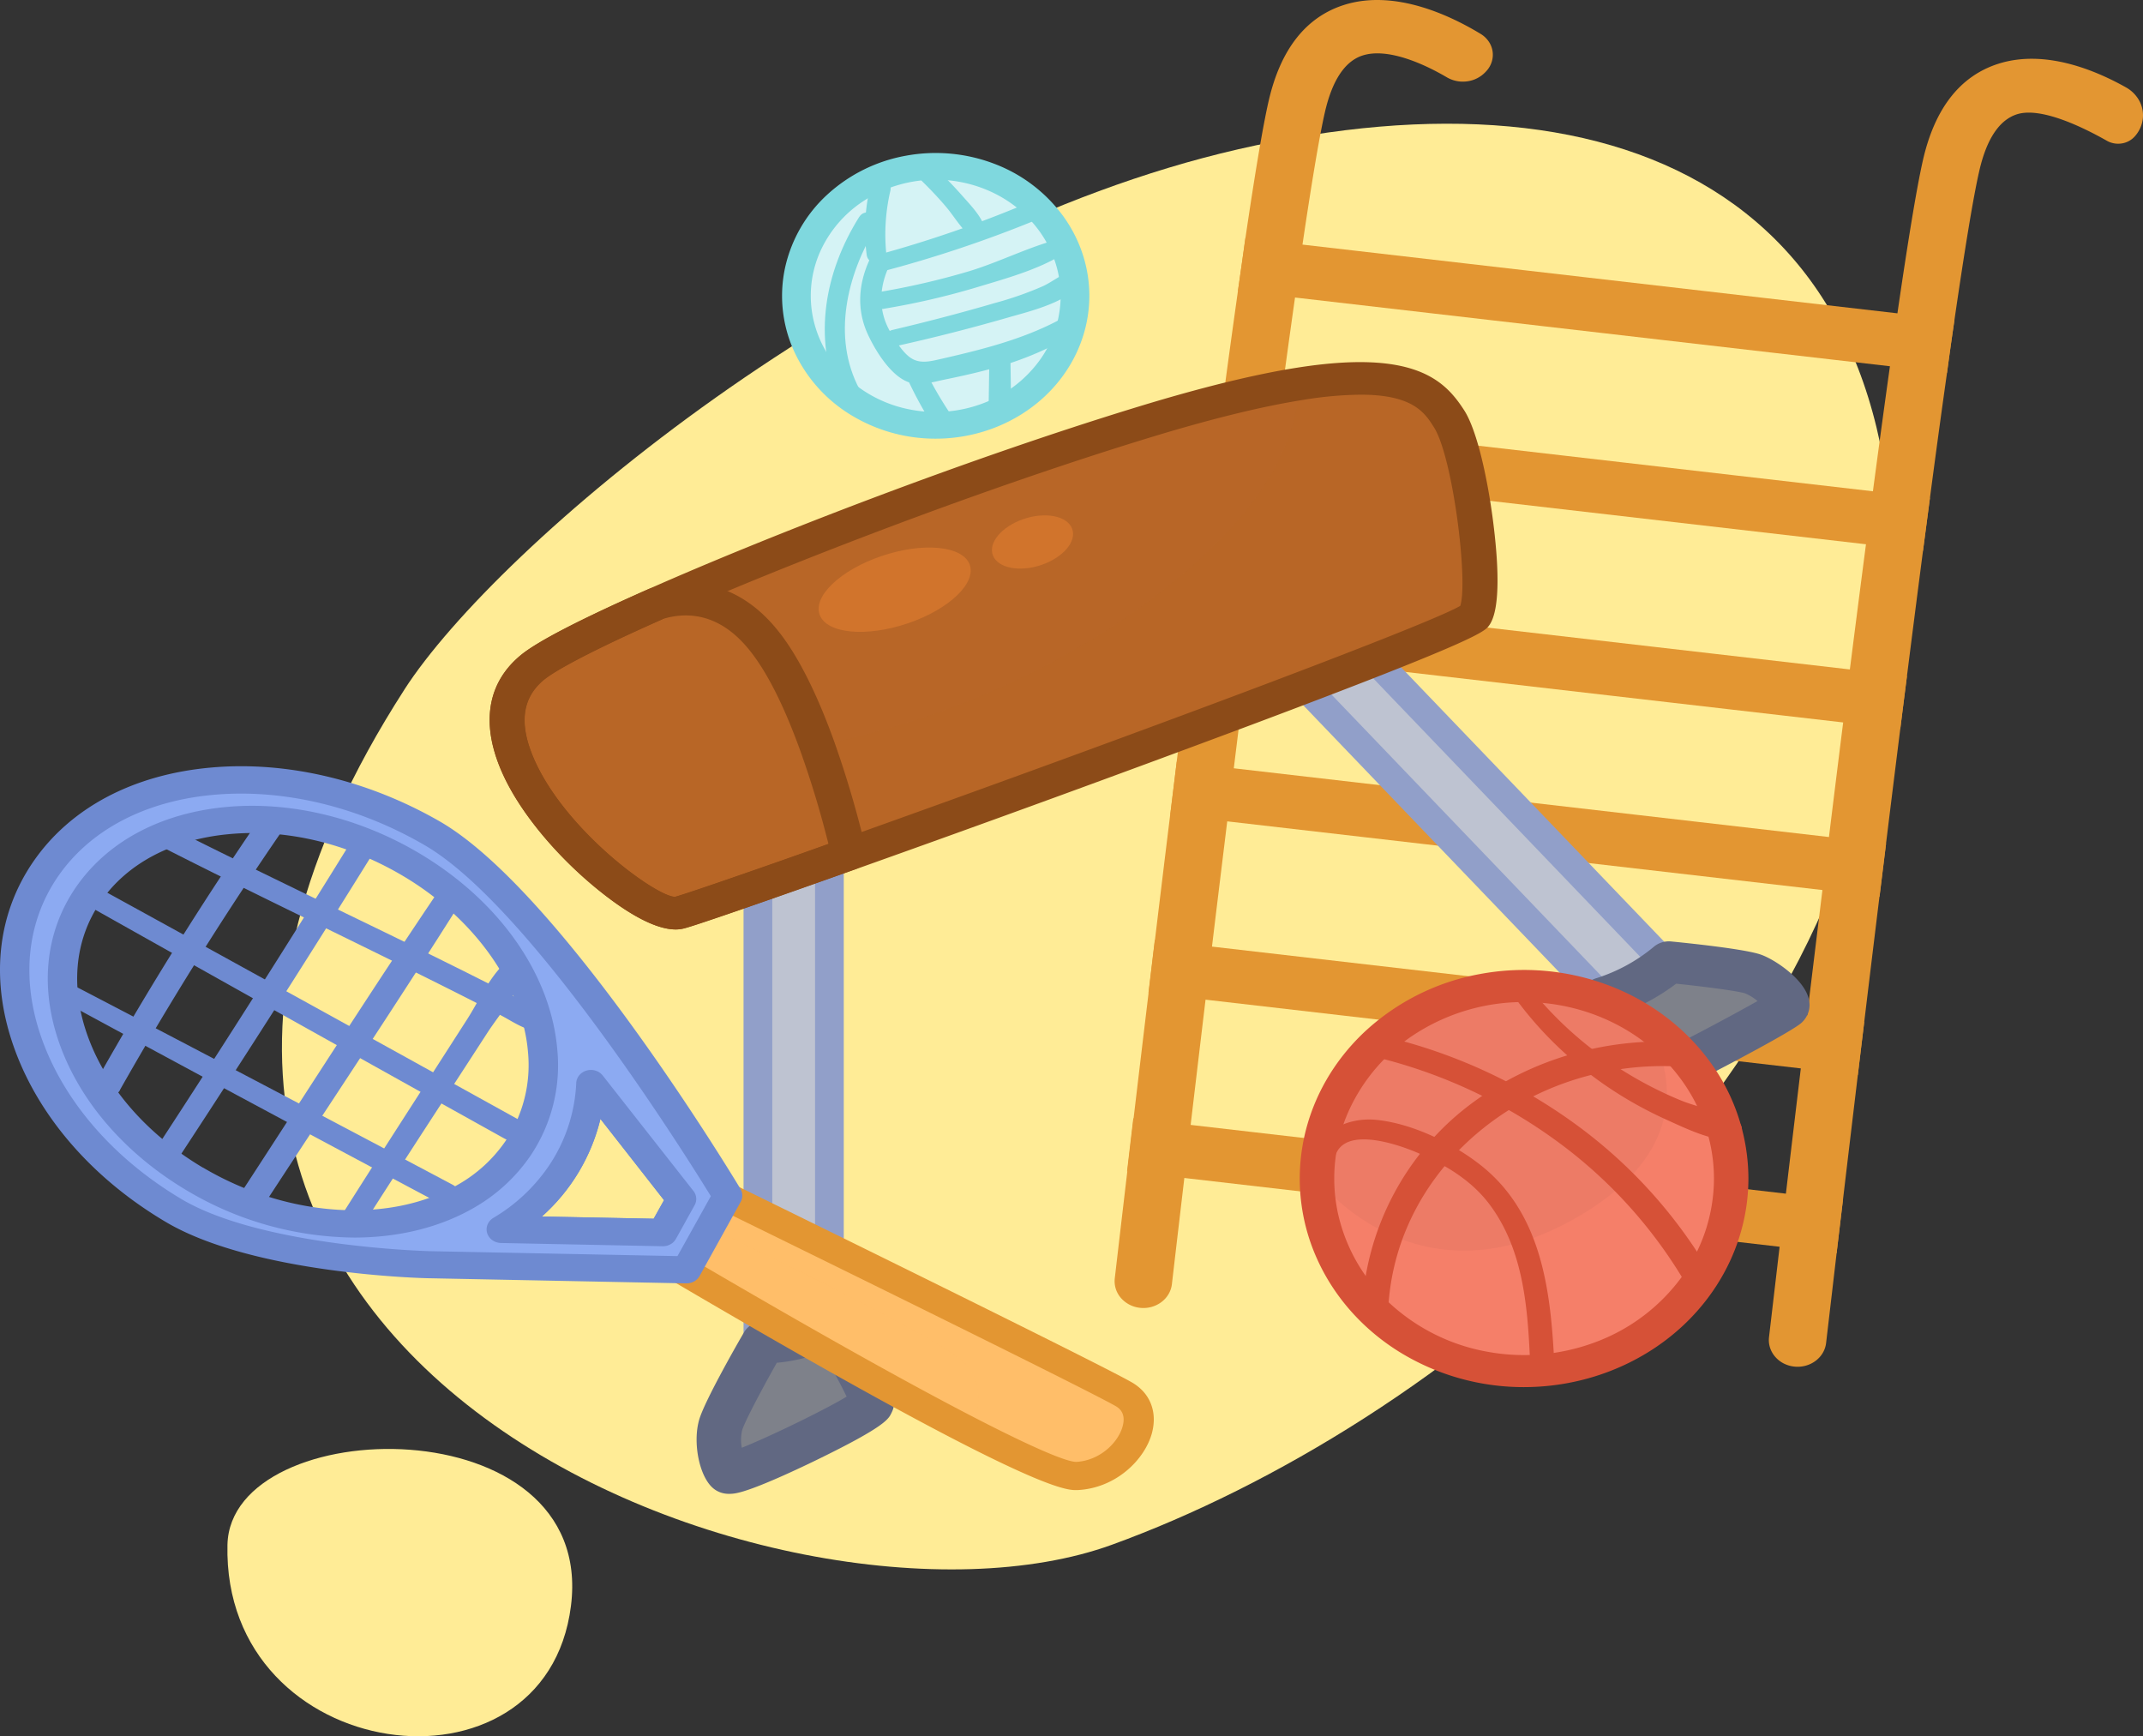 <svg width="79" height="64" fill="none" xmlns="http://www.w3.org/2000/svg"><rect width="100%" height="100%" fill="#333333" stroke="none"/><path d="M14.906 25.42c3.426-5.321 16.954-16.756 30.74-19.918C59.992 2.211 70.987 7.36 69.68 23.861c-1.304 16.453-16.767 28.75-28.692 33.08C29.065 61.272-.93 50.015 14.907 25.42Z" fill="#FFEC96"/><path d="M8.385 56.942c.111-4.898 13.6-5.196 12.663 2.252-.935 7.447-12.85 5.888-12.663-2.252Z" fill="#FFEC96"/><path d="M54.584 1.25a.958.958 0 0 1 .292.274.86.86 0 0 1 .118.747.901.901 0 0 1-.194.342l-.03.032a1.128 1.128 0 0 1-.674.352 1.17 1.17 0 0 1-.757-.146c-.885-.52-2.202-1.098-3.109-.805-.652.21-1.119.915-1.389 2.092-.205.896-.491 2.617-.826 4.878a121.89 121.89 0 0 0-.275 1.951c-.2 1.408-.413 2.961-.632 4.607-.084.64-.17 1.289-.256 1.954-.195 1.49-.396 3.038-.596 4.607l-.246 1.953c-.176 1.408-.354 2.816-.526 4.223-.083.657-.161 1.308-.242 1.956-.193 1.58-.383 3.13-.562 4.616l-.237 1.956c-.2 1.663-.384 3.22-.55 4.618-.081.692-.16 1.347-.232 1.956a2531.43 2531.43 0 0 0-.46 3.924.934.934 0 0 1-.124.366 1.005 1.005 0 0 1-.265.294 1.103 1.103 0 0 1-.366.178 1.133 1.133 0 0 1-.411.033 1.083 1.083 0 0 1-.71-.361.938.938 0 0 1-.23-.723 2772.537 2772.537 0 0 1 1.247-10.529l.235-1.956c.18-1.486.367-3.035.562-4.614l.24-1.957a1448.392 1448.392 0 0 1 .775-6.18 1306.001 1306.001 0 0 1 .852-6.559c.218-1.644.431-3.199.63-4.606.098-.685.192-1.337.276-1.95.344-2.328.639-4.11.855-5.048.435-1.9 1.37-3.092 2.773-3.541 1.853-.59 3.893.368 5.044 1.066Zm23.794 1.974c.16.09.296.212.4.356a1.122 1.122 0 0 1 .174.994 1.18 1.18 0 0 1-.258.457.81.81 0 0 1-.482.257.845.845 0 0 1-.545-.1c-.846-.48-2.424-1.261-3.314-.975-.653.21-1.12.913-1.389 2.09-.224.976-.541 2.927-.914 5.488a137.43 137.43 0 0 0-.275 1.952c-.201 1.42-.413 2.971-.628 4.606l-.257 1.953c-.194 1.496-.393 3.046-.59 4.607a1438.116 1438.116 0 0 0-.772 6.178l-.242 1.955a2808.07 2808.07 0 0 0-.561 4.617l-.236 1.955c-.2 1.677-.387 3.235-.55 4.618l-.233 1.956-.388 3.314a.932.932 0 0 1-.123.366 1.002 1.002 0 0 1-.265.294 1.083 1.083 0 0 1-.366.178 1.134 1.134 0 0 1-.805-.08 1.041 1.041 0 0 1-.317-.247.962.962 0 0 1-.192-.34.915.915 0 0 1-.037-.382l.392-3.345c.072-.604.148-1.258.232-1.956.163-1.385.35-2.943.55-4.618l.234-1.958a3119.44 3119.44 0 0 1 .803-6.57 1420.196 1420.196 0 0 1 1.364-10.785l.256-1.953c.217-1.634.428-3.186.627-4.606.095-.681.189-1.334.276-1.95.382-2.626.71-4.637.943-5.656.436-1.902 1.368-3.092 2.773-3.542 1.688-.54 3.53.206 4.715.872Z" fill="#E39632"/><path d="M72.05 11.791a138.87 138.87 0 0 0-.275 1.952l-2.103-.243-21.935-2.533-2.102-.243c.098-.684.191-1.337.275-1.95l2.102.242 21.933 2.533 2.105.242Zm-.904 6.561-.257 1.953-2.102-.243-21.94-2.532-2.103-.244c.086-.663.173-1.314.259-1.953l2.1.243 21.94 2.533 2.103.243Zm-.847 6.566c-.083.65-.167 1.301-.247 1.955l-2.104-.243-21.942-2.532-2.104-.242.248-1.957 2.102.244 21.942 2.533 2.105.242Zm-.77 6.179-.241 1.955-2.1-.244-21.944-2.532-2.103-.242.24-1.957 2.105.243 21.944 2.534 2.099.243Zm-.806 6.573-.236 1.954-2.102-.242-21.947-2.534-2.102-.243.235-1.957 2.104.244 21.945 2.533 2.103.244Zm-.786 6.573-.233 1.955-2.1-.242L43.65 43.42l-2.102-.243c.071-.61.148-1.263.231-1.956l2.1.242 21.948 2.535 2.109.245Z" fill="#E39632"/><path d="M30.574 25.698h-2.635v24.875h2.635V25.698Zm14.178-7.547-1.967 1.63 17.803 18.57 1.967-1.63-17.803-18.57Z" fill="#BEC3D1"/><path d="M30.575 51.064H27.94a.551.551 0 0 1-.374-.144.475.475 0 0 1-.156-.347V25.697c0-.13.056-.255.156-.348a.551.551 0 0 1 .374-.143h2.635a.563.563 0 0 1 .374.143.49.49 0 0 1 .156.348v24.876a.46.46 0 0 1-.04.188.491.491 0 0 1-.116.16.533.533 0 0 1-.374.143Zm-2.106-.984h1.577V26.19H28.47v23.89ZM60.59 38.834a.565.565 0 0 1-.396-.166L42.39 20.1a.484.484 0 0 1-.134-.356.465.465 0 0 1 .052-.186.497.497 0 0 1 .124-.153l1.967-1.63a.556.556 0 0 1 .748.04l17.804 18.567a.477.477 0 0 1 .138.355.464.464 0 0 1-.052.186.495.495 0 0 1-.124.154l-1.969 1.63a.543.543 0 0 1-.355.127ZM43.533 19.812l17.1 17.834 1.177-.975-17.1-17.834-1.177.975Z" fill="#919FC9"/><path d="M54.36 22.714c-.387.542-14.544 5.736-23.064 8.768-1.605.572-3.01 1.066-4.086 1.44-1.175.405-1.956.666-2.176.721-1.486.378-8.92-6.155-5.405-9.045.575-.474 2.246-1.318 4.542-2.338 4.68-2.07 11.955-4.856 18.02-6.707 2.396-.732 4.251-1.172 5.702-1.407 4.029-.64 4.917.352 5.514 1.28.816 1.257 1.494 6.533.953 7.288Z" fill="#B86627"/><path d="M54.361 22.714c-.387.542-14.543 5.736-23.064 8.768a37.803 37.803 0 0 0-1.174-3.994c3.49-.696 8.717-2.35 13.426-6.281 3.228-2.695 4.267-5.119 4.352-7.056 4.03-.64 4.917.352 5.514 1.28.81 1.252 1.487 6.528.946 7.283Z" fill="#B86627" style="mix-blend-mode:multiply" opacity=".43"/><path d="M31.296 31.482c-1.605.572-3.01 1.066-4.086 1.44-1.175.405-1.956.667-2.176.722-1.486.377-8.92-6.155-5.405-9.046.575-.474 2.246-1.318 4.542-2.338.815-.264 2.496-.488 3.964 1.333.792.98 1.46 2.459 1.98 3.895a37.802 37.802 0 0 1 1.18 3.994Z" fill="#B86627" style="mix-blend-mode:multiply" opacity=".43"/><path d="M28.141 49.474s-1.395 2.431-1.576 3.057c-.18.625.046 1.55.276 1.758.23.209 5.093-2.136 5.27-2.512.178-.376-1.486-2.932-1.486-2.932s-1.267.717-2.484.629ZM59.09 36.785c.9-.28 1.727-.729 2.432-1.32 0 0 2.569.257 3.108.44.54.182 1.487 1.005 1.217 1.256-.27.25-5.068 2.827-5.608 2.89-.54.062-1.082-2.575-1.15-3.266Z" fill="#7E818A"/><path d="M34.495 15.679c2.836 0 5.136-2.138 5.136-4.774 0-2.637-2.3-4.775-5.136-4.775-2.836 0-5.136 2.138-5.136 4.775 0 2.636 2.3 4.774 5.136 4.774Z" fill="#D5F3F5"/><path d="M24.429 45.937h-.011l-5.958-.12a.566.566 0 0 1-.316-.107.502.502 0 0 1-.187-.26.47.47 0 0 1 .016-.314.513.513 0 0 1 .212-.243 6.428 6.428 0 0 0 2.02-1.879 5.931 5.931 0 0 0 1.037-3.097.482.482 0 0 1 .114-.285.544.544 0 0 1 .271-.172.58.58 0 0 1 .328.005.54.54 0 0 1 .265.18l3.342 4.253a.473.473 0 0 1 .044.527l-.689 1.24a.518.518 0 0 1-.202.2.57.57 0 0 1-.286.072Zm-4.453-1.096 4.121.082.381-.684-2.344-2.995a7.013 7.013 0 0 1-2.158 3.597Z" fill="#6E8AD1"/><path d="M24.907 34.26c-.863 0-2.014-.776-2.871-1.473-1.287-1.044-2.43-2.341-3.14-3.56-1.223-2.108-1.116-3.911.305-5.08.612-.504 2.194-1.321 4.7-2.43 4.381-1.942 11.677-4.778 18.095-6.737 2.28-.696 4.23-1.175 5.796-1.423 4.33-.687 5.46.445 6.18 1.56.497.768.877 2.61 1.066 4.07.183 1.418.308 3.24-.138 3.861-.166.232-.373.521-8.779 3.674a966.973 966.973 0 0 1-14.59 5.323c-1.549.552-2.964 1.05-4.092 1.441-1.694.585-2.084.703-2.232.74a1.255 1.255 0 0 1-.3.034Zm25.251-19.712c-.72.01-1.44.076-2.148.197-1.503.238-3.39.702-5.61 1.38-6.364 1.943-13.596 4.754-17.941 6.679-3.261 1.443-4.163 2.047-4.405 2.245-.801.66-.932 1.595-.397 2.862 1.13 2.672 4.517 5.132 5.224 5.145.138-.037.593-.179 2.1-.7a366.17 366.17 0 0 0 4.08-1.437c10.127-3.605 21.488-7.84 22.77-8.586.299-.896-.275-5.517-.977-6.595-.33-.521-.763-1.19-2.696-1.19Z" fill="#8C4B18"/><path d="M24.907 34.26c-.863 0-2.014-.776-2.871-1.473-1.287-1.044-2.43-2.341-3.14-3.56-1.223-2.108-1.116-3.911.305-5.08.612-.504 2.194-1.321 4.7-2.43a.498.498 0 0 1 .066-.026c.826-.267 2.93-.65 4.695 1.535.726.896 1.424 2.268 2.075 4.064a38.133 38.133 0 0 1 1.193 4.058.57.57 0 0 1-.063.415.637.637 0 0 1-.338.277c-1.548.552-2.963 1.05-4.092 1.441-1.693.585-2.084.703-2.231.74a1.258 1.258 0 0 1-.299.04Zm-.483-11.434c-3.233 1.431-4.13 2.037-4.365 2.23-.8.659-.931 1.594-.396 2.861 1.129 2.672 4.516 5.133 5.224 5.145.137-.037.593-.179 2.099-.7.995-.344 2.216-.767 3.555-1.25a36.241 36.241 0 0 0-1.034-3.425c-.605-1.677-1.238-2.93-1.881-3.725-1.134-1.412-2.36-1.4-3.202-1.144v.008Z" fill="#8C4B18"/><path d="M26.89 55.064a.922.922 0 0 1-.344-.057.872.872 0 0 1-.29-.18c-.486-.451-.721-1.663-.482-2.493.194-.678 1.404-2.801 1.652-3.22a.788.788 0 0 1 .327-.309.867.867 0 0 1 .456-.091c.775.053 1.701-.359 1.995-.521a.88.88 0 0 1 .617-.085c.21.047.392.17.506.34 1.89 2.895 1.685 3.328 1.535 3.636-.106.224-.24.502-2.7 1.703-.542.265-2.364 1.14-3.043 1.256a1.274 1.274 0 0 1-.23.021Zm1.747-4.833c-.597 1.058-1.193 2.194-1.28 2.494-.047.21-.052.428-.012.64 1.036-.412 3.08-1.407 3.865-1.884a16.6 16.6 0 0 0-.911-1.641 5.834 5.834 0 0 1-1.662.392Zm31.582-9.416a1.085 1.085 0 0 1-.647-.22c-.916-.687-1.297-3.71-1.3-3.74a.728.728 0 0 1 .139-.495.824.824 0 0 1 .441-.304 6.243 6.243 0 0 0 2.109-1.152.84.84 0 0 1 .3-.166.883.883 0 0 1 .347-.035c.626.061 2.717.278 3.303.484.527.184 1.6.908 1.769 1.638a.86.86 0 0 1-.009.466.912.912 0 0 1-.253.404c-.293.274-2.278 1.324-2.88 1.64-2.674 1.408-3.02 1.445-3.205 1.467a.97.97 0 0 1-.114.013Zm-.229-3.537c.113.632.278 1.255.496 1.863 1-.45 3.26-1.65 4.304-2.242a1.8 1.8 0 0 0-.449-.28c-.252-.087-1.452-.245-2.55-.36a7.865 7.865 0 0 1-1.8 1.019Z" fill="#616882"/><path d="M34.494 16.17a5.974 5.974 0 0 1-3.147-.887 5.369 5.369 0 0 1-2.086-2.363 4.923 4.923 0 0 1-.322-3.043 5.162 5.162 0 0 1 1.55-2.696 5.808 5.808 0 0 1 2.9-1.44 6.063 6.063 0 0 1 3.273.299 5.596 5.596 0 0 1 2.542 1.94c.622.865.954 1.883.954 2.925-.002 1.396-.599 2.734-1.66 3.721-1.063.987-2.502 1.543-4.004 1.544Zm0-9.547c-.91 0-1.801.251-2.558.722a4.366 4.366 0 0 0-1.697 1.921 4.003 4.003 0 0 0-.262 2.474c.178.83.616 1.593 1.26 2.192a4.724 4.724 0 0 0 2.359 1.172 4.93 4.93 0 0 0 2.66-.244 4.55 4.55 0 0 0 2.068-1.577 4.07 4.07 0 0 0 .776-2.378c-.002-1.135-.488-2.224-1.351-3.026-.863-.803-2.034-1.254-3.255-1.256Z" fill="#7FD8DE"/><path d="M39.697 54.404c-.491.027-1.996-.64-3.932-1.64-3.224-1.654-7.645-4.205-10.585-5.931.293-.54.596-1.077.846-1.63l.028-.063a7.67 7.67 0 0 0 .35-.93l.092-.017.329-.06s13.277 6.503 14.59 7.256c1.313.754.106 2.92-1.718 3.015Z" fill="#FFBE69"/><path d="M39.697 54.404c-.491.027-1.995-.64-3.932-1.64.08-.167.699-1.512-.138-2.454-.895-.996-9.46-5.044-9.594-5.106l.03-.063.441-.947.329-.059s13.277 6.502 14.59 7.256c1.314.753.098 2.918-1.726 3.013Z" fill="#FFBE69" style="mix-blend-mode:multiply" opacity=".47"/><path d="M39.645 54.926c-.517 0-2.354-.366-14.764-7.654a.518.518 0 0 1-.242-.3.48.48 0 0 1 .043-.374l.12-.224c.426-.778.827-1.51 1.064-2.303a.506.506 0 0 1 .158-.244.568.568 0 0 1 .275-.127l.421-.075a.596.596 0 0 1 .365.05c.55.266 13.31 6.52 14.628 7.273.688.391.963 1.096.75 1.885-.262.96-1.31 2.018-2.735 2.092l-.083.001Zm-13.735-8.28c9.1 5.33 13.076 7.239 13.764 7.24.86-.045 1.545-.701 1.711-1.31.094-.345.008-.594-.253-.744-1.187-.68-12.453-6.205-14.306-7.112a13.905 13.905 0 0 1-.916 1.926Z" fill="#E39632"/><path d="M21.792 36.993c-.772-2.43-3.068-4.63-5.862-6.284-5.24-3.101-11.622-2.504-14.252 1.336-2.63 3.84-.516 9.47 4.724 12.572 3.157 1.87 6.73 2.397 9.645 1.68l-.167.318 9.425.188 1.514-2.732-5.027-7.078Zm-14.6 6.472c-4.372-2.588-6.136-7.285-3.94-10.493 2.195-3.208 7.517-3.704 11.889-1.114 2.89 1.713 4.644 4.351 4.86 6.862a5.464 5.464 0 0 1-.92 3.625 5.81 5.81 0 0 1-1.875 1.727c-2.632 1.551-6.611 1.408-10.014-.607Zm17.237 1.968-5.957-.12a6.929 6.929 0 0 0 2.183-2.03 6.441 6.441 0 0 0 1.122-3.343l3.342 4.248-.69 1.245Z" fill="#8CAAF2"/><path d="M13.057 45.617A12.24 12.24 0 0 1 6.9 43.889c-2.216-1.313-3.869-3.185-4.654-5.272-.8-2.129-.605-4.229.551-5.91 1.156-1.682 3.118-2.733 5.532-2.96 2.366-.22 4.89.384 7.107 1.693 2.958 1.75 4.868 4.46 5.108 7.245a5.967 5.967 0 0 1-1.002 3.936 6.326 6.326 0 0 1-2.044 1.883c-1.275.744-2.817 1.113-4.44 1.113Zm-5.576-2.581c3.12 1.848 6.913 2.093 9.434.612a5.283 5.283 0 0 0 1.71-1.573 5.02 5.02 0 0 0 .837-3.314c-.21-2.432-1.978-4.92-4.613-6.478-2.012-1.192-4.29-1.739-6.417-1.535-2.077.194-3.755 1.081-4.726 2.497-.972 1.417-1.126 3.207-.437 5.04.704 1.874 2.203 3.563 4.212 4.755v-.004Z" fill="#6E8AD1"/><path d="M25.304 47.306h-.01l-9.427-.188c-.264 0-6.51-.152-9.756-2.076-2.638-1.56-4.603-3.787-5.535-6.27-.948-2.523-.72-5.01.644-7 1.364-1.99 3.68-3.218 6.536-3.477 2.788-.256 5.792.451 8.458 1.984 4.443 2.56 10.815 13.097 11.083 13.544a.484.484 0 0 1 .008.477l-1.514 2.732a.521.521 0 0 1-.201.201.575.575 0 0 1-.286.073ZM8.884 29.253c-.344 0-.685.015-1.024.046-2.516.228-4.55 1.3-5.727 3.016-1.177 1.716-1.377 3.902-.536 6.127.854 2.269 2.662 4.311 5.093 5.758 2.991 1.771 9.138 1.92 9.2 1.92l9.084.181 1.23-2.21c-.976-1.587-6.709-10.73-10.564-12.945-2.134-1.24-4.5-1.893-6.756-1.893ZM24.43 45.937h-.011l-5.958-.12a.567.567 0 0 1-.316-.107.503.503 0 0 1-.187-.26.47.47 0 0 1 .016-.314.512.512 0 0 1 .212-.243 6.429 6.429 0 0 0 2.02-1.879 5.931 5.931 0 0 0 1.037-3.097.482.482 0 0 1 .114-.285.544.544 0 0 1 .271-.172.58.58 0 0 1 .328.005.54.54 0 0 1 .264.18l3.342 4.253a.472.472 0 0 1 .044.527l-.688 1.24a.519.519 0 0 1-.202.2.572.572 0 0 1-.286.072Zm-4.453-1.096 4.12.082.382-.684-2.344-2.995a7.013 7.013 0 0 1-2.158 3.597Z" fill="#6E8AD1"/><path d="M4.42 40.178a128.734 128.734 0 0 1 6.035-9.632c.335-.485-.497-.935-.826-.451a128.626 128.626 0 0 0-6.018 9.64c-.282.5.53.943.814.444H4.42Zm2.284 2.32a530.395 530.395 0 0 0 7.158-11.222c.3-.483-.505-.92-.804-.436a532.681 532.681 0 0 1-7.134 11.234c-.303.464.479.886.782.425h-.002Zm3.06 1.856c2.416-3.7 4.878-7.38 7.232-11.116.304-.483-.486-.907-.802-.438-2.478 3.668-4.851 7.398-7.265 11.1-.324.496.512.95.835.454Zm3.714.653a555.835 555.835 0 0 1 3.003-4.65c.491-.754.981-1.51 1.47-2.264.461-.713 1.158-1.492 1.377-2.304a.34.34 0 0 0-.02-.228.373.373 0 0 0-.163-.172.416.416 0 0 0-.466.05c-.626.541-1.013 1.437-1.45 2.12l-1.524 2.373c-.998 1.552-1.998 3.104-2.983 4.662-.286.452.468.86.756.41v.003Z" fill="#6E8AD1"/><path d="M2.313 36.901c4.633 2.513 9.279 5.006 13.936 7.48.492.256.937-.446.444-.707-4.66-2.474-9.33-4.929-14.007-7.365-.413-.216-.783.37-.373.592Zm1.041-3.455A3755.26 3755.26 0 0 0 18.6 41.97c.504.28.963-.453.46-.732A5032.281 5032.281 0 0 0 3.762 32.8c-.448-.246-.851.398-.413.647h.005ZM6.13 31.3c2.348 1.193 4.72 2.343 7.087 3.504a420.02 420.02 0 0 1 3.422 1.695c.6.302 1.198.608 1.799.913.443.225.974.624 1.504.596a.357.357 0 0 0 .167-.043.327.327 0 0 0 .121-.114.298.298 0 0 0 .003-.311c-.254-.404-.814-.58-1.24-.79l-1.808-.91a338.879 338.879 0 0 0-3.533-1.735c-2.372-1.151-4.75-2.293-7.104-3.478-.474-.238-.896.432-.423.672h.004Z" fill="#6E8AD1"/><path d="M33.47 22.976c1.523-.518 2.54-1.493 2.272-2.178-.27-.684-1.723-.819-3.248-.3-1.524.518-2.541 1.493-2.272 2.177.27.684 1.723.819 3.247.3Zm6.051-3.494c-.183-.467-.986-.625-1.79-.35-.803.276-1.311.876-1.127 1.343.185.467.986.623 1.79.348.803-.275 1.311-.875 1.127-1.341Z" fill="#D1742C"/><path d="M32.5 10.013a45.382 45.382 0 0 0 5.76-1.93c.436-.178.059-.78-.376-.598a43.982 43.982 0 0 1-5.564 1.92c-.413.112-.24.715.18.605v.003Z" fill="#7FD8DE"/><path d="M32.05 9.587c-.402.877-.473 1.815-.07 2.71.262.578.839 1.553 1.515 1.791.413.147.9-.007 1.307-.092.523-.107 1.044-.22 1.559-.357a12.033 12.033 0 0 0 3.018-1.199c.413-.244.046-.845-.388-.618-1.338.7-2.816 1.069-4.299 1.408-.413.094-.808.198-1.159-.066-.287-.215-.559-.659-.73-.96-.422-.747-.396-1.575-.052-2.34.167-.37-.53-.647-.703-.275l.003-.002Z" fill="#7FD8DE"/><path d="M33.51 14.088c.28.594.602 1.17.964 1.724.264.408.963.027.688-.372a13.875 13.875 0 0 1-1.01-1.697c-.203-.405-.825-.053-.636.345h-.006Zm-.833-4.693a7.075 7.075 0 0 1 .146-2.364c.1-.444-.627-.64-.735-.188-.203.837-.25 1.7-.138 2.552.054.42.767.43.72 0h.007Zm1.321-2.709c.307.3.6.61.876.935.275.325.49.697.795.99.306.291.71-.078.56-.403-.172-.37-.509-.71-.783-1.023a14.058 14.058 0 0 0-.943-.969c-.33-.31-.825.159-.505.468v.002Zm2.474 6.48-.025 1.696c-.007.493.826.494.826 0l-.025-1.696c0-.464-.768-.465-.774 0h-.002Zm-3.883-1.786a27.557 27.557 0 0 0 3.441-.797c1.02-.308 2.233-.64 3.129-1.2.285-.179.117-.64-.244-.537-1.083.3-2.105.822-3.188 1.151a27.79 27.79 0 0 1-3.319.768c-.434.074-.25.69.184.617l-.003-.003Zm.491 1.366a67.38 67.38 0 0 0 4.1-1.047c.813-.236 2.479-.622 2.754-1.471a.2.2 0 0 0-.04-.186.228.228 0 0 0-.08-.062.245.245 0 0 0-.102-.022c-.48.048-.84.394-1.27.593-.57.249-1.161.456-1.766.618-1.249.366-2.51.694-3.777.993-.413.096-.234.676.173.584h.007Z" fill="#7FD8DE"/><path d="M31.676 7.992c-1.275 2.035-1.704 4.425-.764 6.654.222.525 1.045.21.77-.302-1.02-1.92-.46-4.223.631-6.003.237-.383-.398-.728-.637-.346v-.003Z" fill="#7FD8DE"/><path d="M63.82 43.443c-.002 1.593-.579 3.14-1.64 4.391s-2.544 2.134-4.21 2.507a8.167 8.167 0 0 1-4.977-.453c-1.557-.666-2.828-1.8-3.608-3.218a6.656 6.656 0 0 1-.692-4.604c.332-1.563 1.22-2.977 2.52-4.014 1.3-1.038 2.94-1.638 4.652-1.704a8.05 8.05 0 0 1 4.788 1.337 7.269 7.269 0 0 1 2.33 2.524c.55 1.001.837 2.11.836 3.234Z" fill="#ED7B66"/><path d="M63.818 43.443c-.027 1.866-.843 3.647-2.272 4.957-1.429 1.31-3.355 2.046-5.363 2.046-2.007 0-3.933-.735-5.362-2.046-1.429-1.31-2.245-3.091-2.272-4.957 0 0 3.6 4.82 9.507 1.473 4.818-2.734 3.304-6.091 2.59-7.233a7.26 7.26 0 0 1 2.334 2.524 6.683 6.683 0 0 1 .838 3.236Z" fill="#FF846E" style="mix-blend-mode:multiply" opacity=".46"/><path d="M56.185 51.13a8.721 8.721 0 0 1-4.595-1.296c-1.36-.844-2.42-2.045-3.046-3.45a7.187 7.187 0 0 1-.471-4.442c.319-1.492 1.107-2.861 2.263-3.937a8.48 8.48 0 0 1 4.235-2.104 8.853 8.853 0 0 1 4.778.438c1.511.582 2.803 1.568 3.712 2.832a7.309 7.309 0 0 1 1.393 4.272c-.003 2.038-.875 3.992-2.425 5.433-1.55 1.44-3.652 2.251-5.844 2.254Zm0-14.194a7.381 7.381 0 0 0-3.888 1.096 6.635 6.635 0 0 0-2.578 2.92 6.082 6.082 0 0 0-.399 3.76 6.38 6.38 0 0 0 1.916 3.332 7.178 7.178 0 0 0 3.584 1.78 7.493 7.493 0 0 0 4.044-.37 6.915 6.915 0 0 0 3.14-2.396 6.186 6.186 0 0 0 1.18-3.615c-.002-1.725-.74-3.38-2.052-4.599-1.312-1.22-3.091-1.906-4.947-1.908Z" fill="#D65137"/><path d="M51.185 48.1c.342-5.12 5.093-9.025 10.58-8.794.626.025.624-.878 0-.905-2.95-.129-5.836.834-8.026 2.678a10.076 10.076 0 0 0-3.52 7.02c-.036.578.927.574.964 0h.002Z" fill="#D65137"/><path d="M49.176 42.876c.102-1.46 2.255-.732 3.042-.4 1.047.442 2.018 1.024 2.686 1.91 1.325 1.762 1.425 4.03 1.514 6.1.025.532.918.535.892 0-.128-2.695-.383-5.748-2.801-7.596-1.002-.768-2.43-1.465-3.734-1.607-1.126-.128-2.294.462-2.358 1.593-.026.452.722.448.753 0h.006Zm1.785-3.85a18.858 18.858 0 0 1 6.57 3.14 17.373 17.373 0 0 1 4.7 5.296c.3.526 1.156.06.857-.464a18.043 18.043 0 0 0-4.967-5.53 19.593 19.593 0 0 0-6.928-3.226c-.543-.127-.774.64-.232.784Zm4.941-2.177c1.404 1.9 3.316 3.427 5.547 4.431.705.318 1.56.739 2.351.754.426.009.568-.536.214-.732-.628-.35-1.428-.48-2.1-.76-2.141-.894-4.006-2.274-5.423-4.013-.26-.315-.842-.022-.589.32Z" fill="#D65137"/></svg>